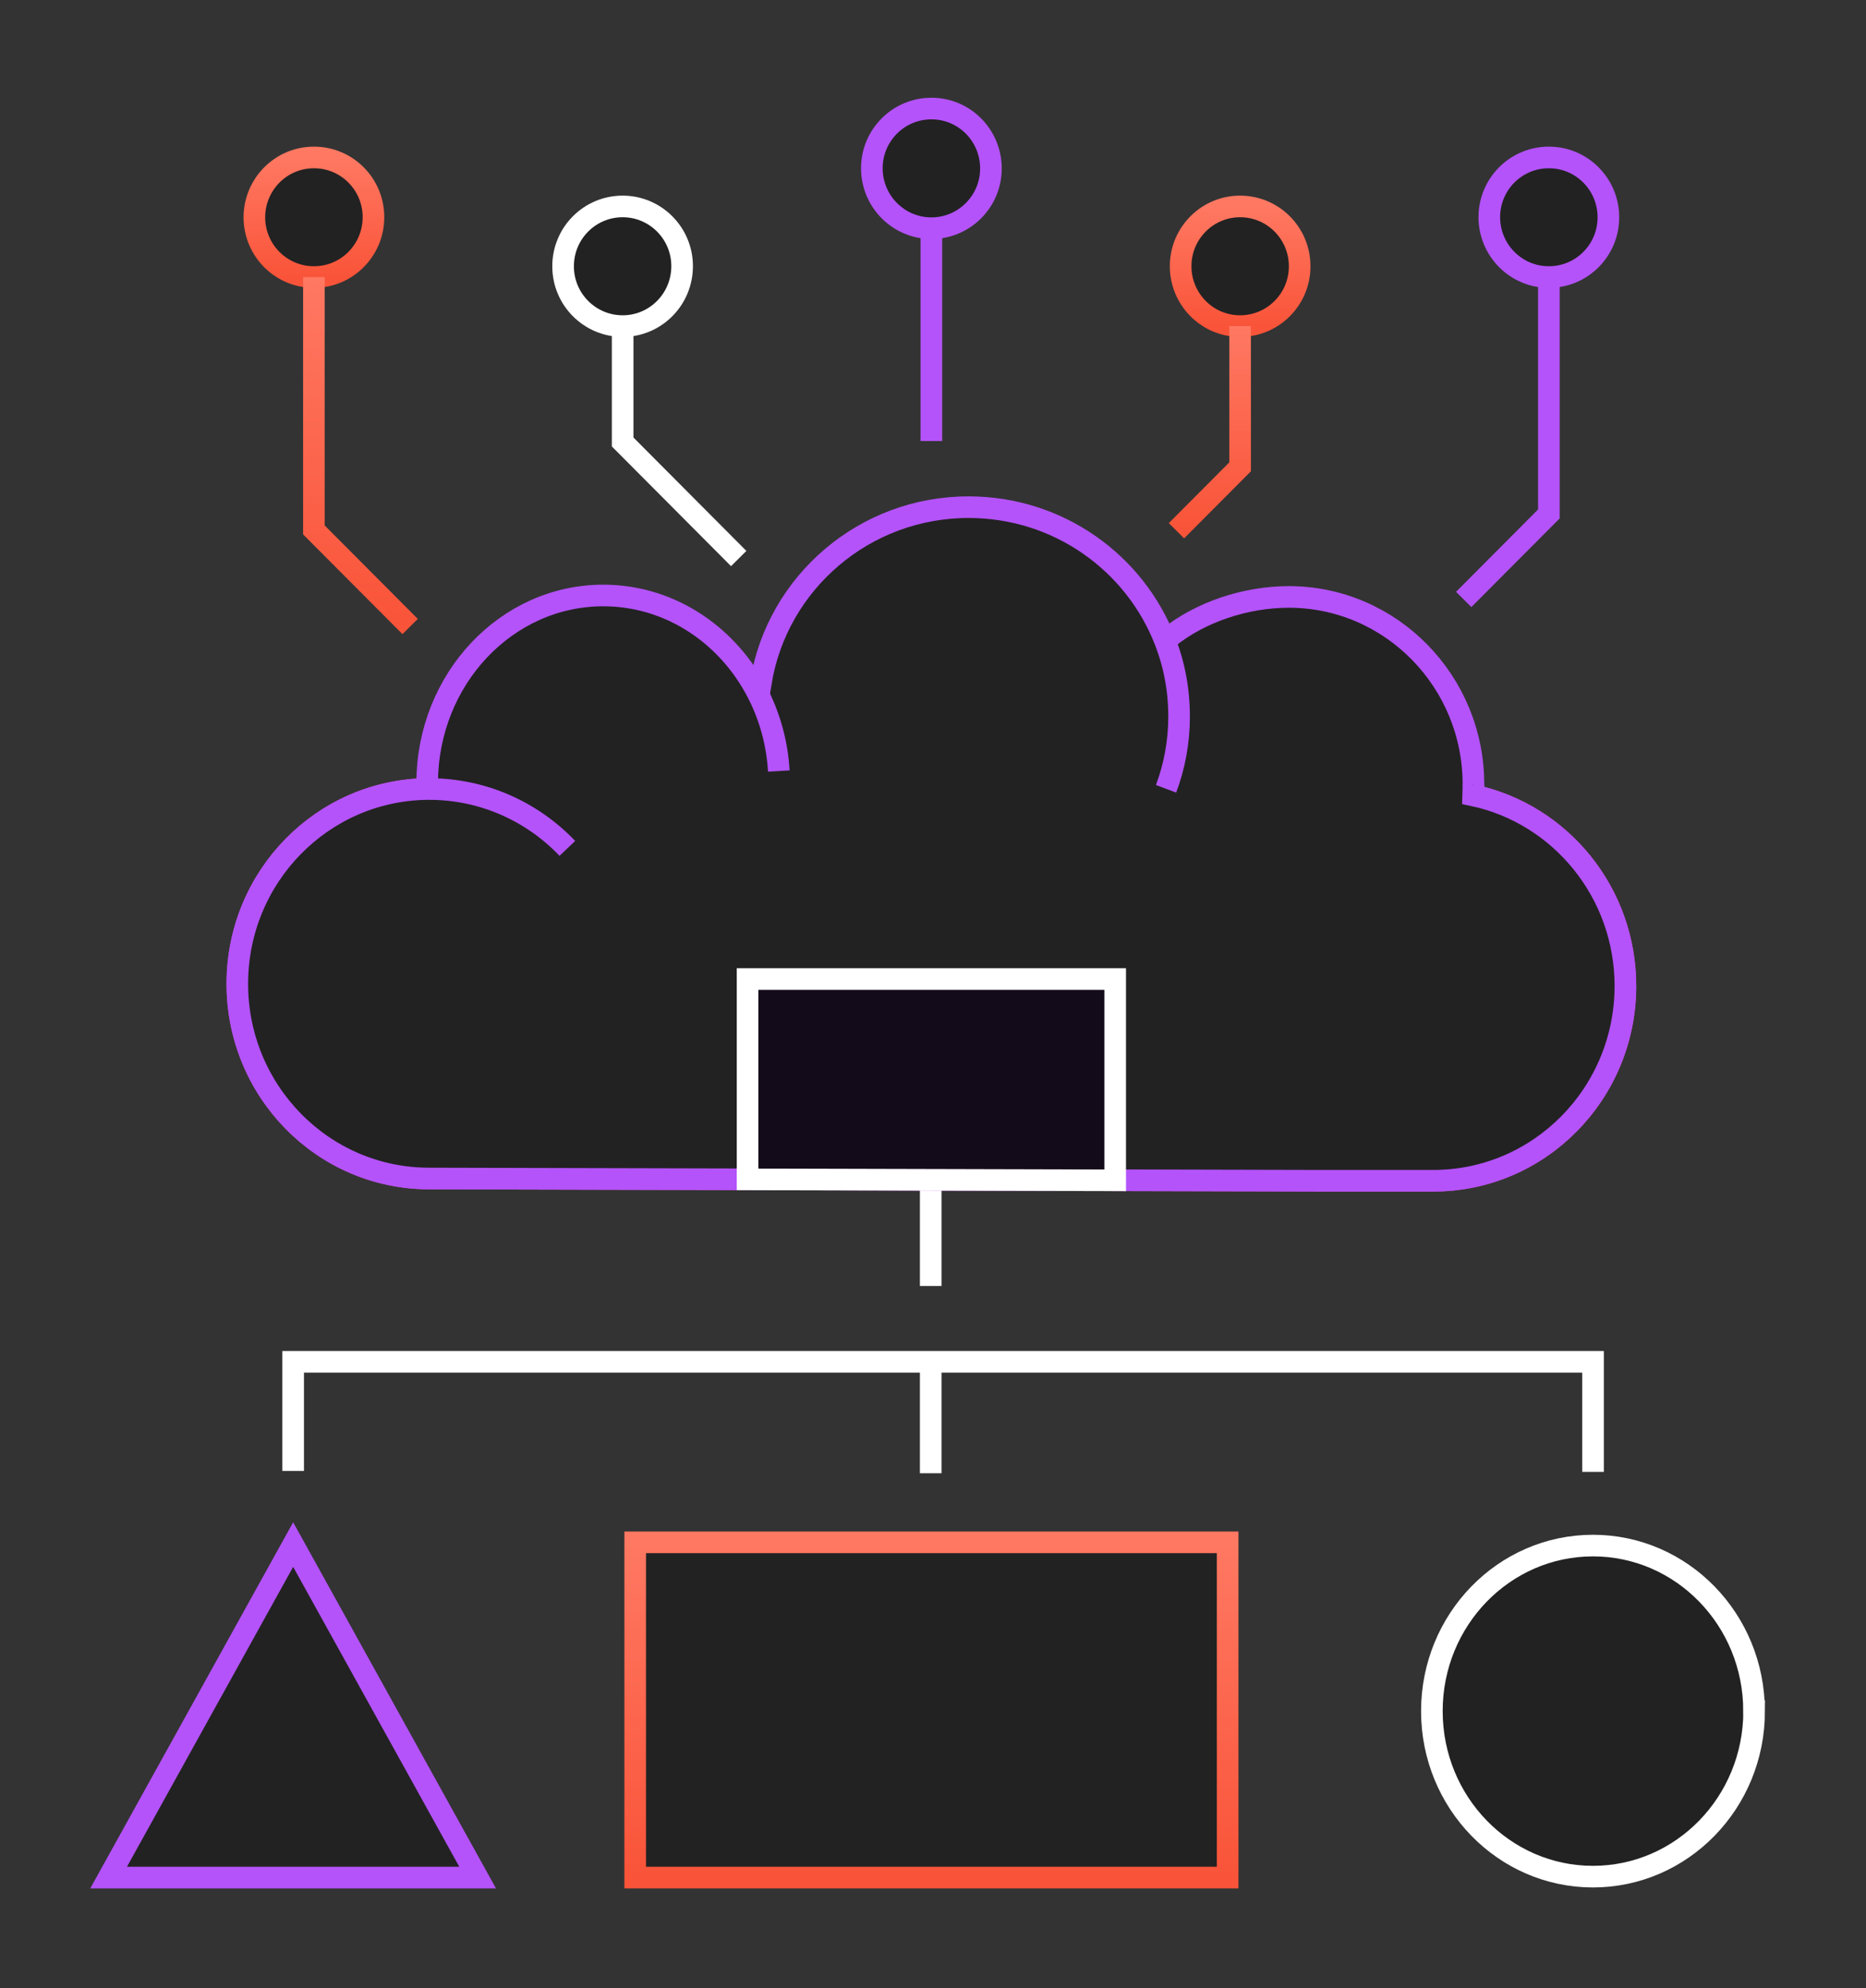 <?xml version="1.0" encoding="UTF-8" standalone="no"?>
<!DOCTYPE svg PUBLIC "-//W3C//DTD SVG 1.1//EN" "http://www.w3.org/Graphics/SVG/1.1/DTD/svg11.dtd">
<svg width="100%" height="100%" viewBox="0 0 259 276" version="1.1" xmlns="http://www.w3.org/2000/svg" xmlns:xlink="http://www.w3.org/1999/xlink" xml:space="preserve" xmlns:serif="http://www.serif.com/" style="fill-rule:evenodd;clip-rule:evenodd;stroke-miterlimit:10;">
    <rect x="0" y="0" width="259" height="276" fill="#333333" stroke="none"/>
    <g transform="matrix(1,0,0,1,-825.817,-1625.47)">
        <g>
            <path d="M1030.3,1735.89C1042.4,1738.47 1051.46,1749.38 1051.43,1762.42C1051.4,1777.35 1039.43,1789.42 1024.72,1789.39L1009.15,1789.39L980.605,1789.32L955.092,1789.25L929.579,1789.19L901.049,1789.12L885.349,1789.08C870.629,1789.05 858.732,1776.92 858.766,1761.99C858.8,1747.16 870.572,1735.18 885.133,1735.01C885.133,1735.01 884.632,1723.95 891.03,1717.19C897.428,1710.43 901.402,1707.84 910.304,1708.13C919.207,1708.41 925.594,1712.95 927.791,1716.85C929.989,1720.75 931.594,1719.32 931.594,1719.32C931.594,1719.32 934.417,1704.97 947.1,1698.97C959.782,1692.97 969.824,1696.18 974.708,1699.65C979.592,1703.11 985.512,1708.34 987.538,1714.45C987.538,1714.45 993.47,1708.05 1006.35,1708.39C1019.22,1708.73 1031.03,1720.42 1030.3,1735.88L1030.3,1735.89Z" style="fill:rgb(34,34,34);fill-rule:nonzero;"/>
            <path d="M1030.3,1735.89C1042.4,1738.47 1051.46,1749.38 1051.43,1762.42C1051.4,1777.35 1039.43,1789.42 1024.72,1789.39L1009.15,1789.39L980.605,1789.32L955.092,1789.25L929.579,1789.19L901.049,1789.12L885.349,1789.08C870.629,1789.05 858.732,1776.92 858.766,1761.99C858.8,1747.16 870.572,1735.18 885.133,1735" style="fill:none;fill-rule:nonzero;stroke:rgb(229,69,222);stroke-width:3px;"/>
            <path d="M866.507,1839.9L892.112,1886.13L840.892,1886.13L866.507,1839.9Z" style="fill:rgb(34,34,34);fill-rule:nonzero;"/>
            <path d="M1046.93,1840.04C1059.29,1840.04 1069.29,1850.33 1069.29,1863.02C1069.29,1875.71 1059.27,1886 1046.92,1886C1034.57,1886 1024.56,1875.71 1024.56,1863.02C1024.56,1850.33 1034.57,1840.04 1046.92,1840.04L1046.93,1840.04Z" style="fill:rgb(34,34,34);fill-rule:nonzero;"/>
            <rect x="913.982" y="1839.59" width="82.232" height="46.54" style="fill:rgb(34,34,34);fill-rule:nonzero;"/>
            <path d="M980.605,1761.39L980.605,1789.33L955.092,1789.27L929.579,1789.2L929.579,1761.39L980.605,1761.39Z" style="fill-rule:nonzero;"/>
            <path d="M1040.82,1647.33C1045.38,1647.33 1049.07,1651.07 1049.06,1655.65C1049.06,1660.24 1045.34,1663.95 1040.78,1663.93C1036.22,1663.93 1032.53,1660.19 1032.53,1655.61C1032.54,1651.02 1036.25,1647.31 1040.82,1647.33Z" style="fill:rgb(34,34,34);fill-rule:nonzero;"/>
            <path d="M997.967,1654.13C1002.53,1654.14 1006.22,1657.86 1006.21,1662.45C1006.21,1667.04 1002.49,1670.75 997.933,1670.74C993.367,1670.74 989.679,1667 989.69,1662.41C989.69,1657.83 993.413,1654.11 997.967,1654.13Z" style="fill:rgb(34,34,34);fill-rule:nonzero;"/>
            <path d="M955.115,1640.54C959.68,1640.54 963.369,1644.28 963.357,1648.87C963.357,1653.44 959.634,1657.16 955.081,1657.15C950.515,1657.14 946.827,1653.41 946.827,1648.82C946.838,1644.23 950.549,1640.53 955.115,1640.54Z" style="fill:rgb(34,34,34);fill-rule:nonzero;"/>
            <path d="M920.505,1662.41C920.517,1667 916.828,1670.72 912.263,1670.74C907.697,1670.74 903.986,1667.04 903.986,1662.45C903.986,1657.86 907.663,1654.15 912.229,1654.13C916.794,1654.13 920.505,1657.83 920.505,1662.41Z" style="fill:rgb(34,34,34);fill-rule:nonzero;"/>
            <path d="M877.653,1655.63C877.653,1660.2 873.976,1663.93 869.411,1663.94C864.834,1663.95 861.134,1660.25 861.122,1655.66C861.122,1651.08 864.811,1647.36 869.376,1647.34C873.942,1647.33 877.653,1651.04 877.653,1655.63Z" style="fill:rgb(34,34,34);fill-rule:nonzero;"/>
            <path d="M955,1799.35L955,1793.2L955,1804L955,1777" style="fill:none;fill-rule:nonzero;stroke:white;stroke-width:3px;"/>
            <path d="M955,1827.42L955,1824L955,1830L955,1815" style="fill:none;fill-rule:nonzero;stroke:white;stroke-width:3px;"/>
            <path d="M866.507,1829.68L866.507,1814.53L1046.93,1814.53L1046.93,1829.81" style="fill:none;fill-rule:nonzero;stroke:white;stroke-width:3px;"/>
            <rect x="913.982" y="1839.59" width="82.232" height="46.54" style="fill:none;fill-rule:nonzero;stroke:url(#_Linear1);stroke-width:3px;"/>
            <path d="M866.507,1839.9L840.892,1886.13L892.112,1886.13L866.507,1839.9Z" style="fill:rgb(34,34,34);fill-rule:nonzero;stroke:rgb(180,83,250);stroke-width:3px;"/>
            <path d="M1069.29,1863.02C1069.29,1875.71 1059.27,1886 1046.92,1886C1034.57,1886 1024.56,1875.71 1024.56,1863.02C1024.56,1850.33 1034.57,1840.04 1046.92,1840.04C1059.27,1840.04 1069.28,1850.33 1069.28,1863.02L1069.29,1863.02Z" style="fill:none;fill-rule:nonzero;stroke:white;stroke-width:3px;"/>
            <path d="M1018.55,1756.27C1025.23,1751.9 1029.8,1744.45 1030.29,1735.89C1030.32,1735.41 1030.32,1734.93 1030.33,1734.43C1030.37,1720.07 1018.9,1708.37 1004.75,1708.34C998.707,1708.34 992.434,1710.44 988.028,1713.99" style="fill:rgb(34,34,34);fill-rule:nonzero;"/>
            <path d="M1018.55,1756.27C1025.23,1751.9 1029.8,1744.45 1030.29,1735.89C1030.32,1735.41 1030.32,1734.93 1030.33,1734.43C1030.37,1720.07 1018.9,1708.37 1004.75,1708.34C998.707,1708.34 992.434,1710.44 988.028,1713.99" style="fill:none;fill-rule:nonzero;stroke:rgb(180,83,250);stroke-width:3px;"/>
            <path d="M933.916,1732.51C933.7,1728.77 932.732,1725.24 931.184,1722.09C930.831,1721.37 930.455,1720.69 930.057,1720.03C925.719,1712.9 918.194,1708.16 909.599,1708.14C896.119,1708.11 885.156,1719.75 885.11,1734.12C885.11,1734.41 885.11,1734.72 885.121,1735.02" style="fill:rgb(34,34,34);fill-rule:nonzero;"/>
            <path d="M933.916,1732.51C933.7,1728.77 932.732,1725.24 931.184,1722.09C930.831,1721.37 930.455,1720.69 930.057,1720.03C925.719,1712.9 918.194,1708.16 909.599,1708.14C896.119,1708.11 885.156,1719.75 885.11,1734.12C885.11,1734.41 885.11,1734.72 885.121,1735.02" style="fill:none;fill-rule:nonzero;stroke:rgb(180,83,250);stroke-width:3px;"/>
            <path d="M987.664,1734.98C988.836,1731.86 989.474,1728.47 989.474,1724.94C989.474,1722.57 989.201,1720.27 988.666,1718.07C988.37,1716.84 987.982,1715.63 987.538,1714.48C983.337,1703.61 972.75,1695.91 960.329,1695.88C945.791,1695.84 933.7,1706.38 931.434,1720.18L930.046,1720.02" style="fill:rgb(34,34,34);fill-rule:nonzero;"/>
            <path d="M987.664,1734.98C988.836,1731.86 989.474,1728.47 989.474,1724.94C989.474,1722.57 989.201,1720.27 988.666,1718.07C988.37,1716.84 987.982,1715.63 987.538,1714.48C983.337,1703.61 972.75,1695.91 960.329,1695.88C945.791,1695.84 933.7,1706.38 931.434,1720.18L930.046,1720.02" style="fill:none;fill-rule:nonzero;stroke:rgb(180,83,250);stroke-width:3px;"/>
            <path d="M904.567,1743.25C899.739,1738.19 892.965,1735.03 885.463,1735.01L885.121,1735.01C870.56,1735.18 858.789,1747.16 858.754,1761.99C858.72,1776.92 870.617,1789.06 885.338,1789.08L901.037,1789.12L929.567,1789.19L955.081,1789.25L980.594,1789.32L1009.14,1789.39L1024.71,1789.39C1039.42,1789.42 1051.38,1777.35 1051.42,1762.42C1051.45,1749.38 1042.39,1738.47 1030.29,1735.89L1030.33,1734.43" style="fill:rgb(34,34,34);fill-rule:nonzero;"/>
            <path d="M904.567,1743.25C899.739,1738.19 892.965,1735.03 885.463,1735.01L885.121,1735.01C870.56,1735.18 858.789,1747.16 858.754,1761.99C858.72,1776.92 870.617,1789.06 885.338,1789.08L901.037,1789.12L929.567,1789.19L955.081,1789.25L980.594,1789.32L1009.14,1789.39L1024.71,1789.39C1039.42,1789.42 1051.38,1777.35 1051.42,1762.42C1051.45,1749.38 1042.39,1738.47 1030.29,1735.89L1030.33,1734.43" style="fill:none;fill-rule:nonzero;stroke:rgb(180,83,250);stroke-width:3px;"/>
            <path d="M955.115,1640.54C959.68,1640.54 963.369,1644.28 963.357,1648.87C963.357,1653.44 959.634,1657.16 955.081,1657.15C950.515,1657.14 946.827,1653.41 946.827,1648.82C946.838,1644.23 950.549,1640.53 955.115,1640.54Z" style="fill:none;fill-rule:nonzero;stroke:rgb(180,83,250);stroke-width:3px;"/>
            <path d="M955.092,1686.7L955.092,1657.15" style="fill:none;fill-rule:nonzero;stroke:rgb(180,83,250);stroke-width:3px;"/>
            <path d="M997.967,1654.13C1002.53,1654.14 1006.22,1657.86 1006.21,1662.45C1006.21,1667.04 1002.49,1670.75 997.933,1670.74C993.367,1670.74 989.679,1667 989.69,1662.41C989.69,1657.83 993.413,1654.11 997.967,1654.13Z" style="fill:none;fill-rule:nonzero;stroke:url(#_Linear2);stroke-width:3px;"/>
            <path d="M1040.82,1647.33C1045.38,1647.33 1049.07,1651.07 1049.06,1655.65C1049.06,1660.24 1045.34,1663.95 1040.78,1663.93C1036.22,1663.93 1032.53,1660.19 1032.53,1655.61C1032.54,1651.02 1036.25,1647.31 1040.82,1647.33Z" style="fill:none;fill-rule:nonzero;stroke:rgb(180,83,250);stroke-width:3px;"/>
            <path d="M912.217,1654.13C907.652,1654.14 903.963,1657.86 903.975,1662.45C903.975,1667.04 907.697,1670.75 912.251,1670.74C916.816,1670.74 920.505,1667 920.494,1662.41C920.494,1657.83 916.771,1654.11 912.217,1654.13Z" style="fill:none;fill-rule:nonzero;stroke:white;stroke-width:3px;"/>
            <path d="M869.376,1647.33C864.811,1647.33 861.122,1651.07 861.122,1655.65C861.134,1660.24 864.845,1663.95 869.411,1663.93C873.976,1663.93 877.664,1660.19 877.653,1655.61C877.653,1651.02 873.93,1647.31 869.376,1647.33Z" style="fill:none;fill-rule:nonzero;stroke:url(#_Linear3);stroke-width:3px;"/>
            <path d="M1040.8,1663.93L1040.8,1696.82L1028.98,1708.69" style="fill:none;fill-rule:nonzero;stroke:rgb(180,83,250);stroke-width:3px;"/>
            <path d="M997.944,1670.74L997.944,1690.28L989.11,1699.15" style="fill:none;fill-rule:nonzero;stroke:url(#_Linear4);stroke-width:3px;"/>
            <path d="M869.388,1663.93L869.388,1699.04L882.742,1712.45" style="fill:none;fill-rule:nonzero;stroke:url(#_Linear5);stroke-width:3px;"/>
            <path d="M912.24,1670.74L912.24,1686.83L928.349,1703.01" style="fill:none;fill-rule:nonzero;stroke:white;stroke-width:3px;"/>
            <path d="M929.579,1789.2L929.579,1761.39L980.605,1761.39L980.605,1789.33L929.579,1789.2Z" style="fill:rgb(19,10,26);fill-rule:nonzero;stroke:white;stroke-width:3px;"/>
        </g>
    </g>
    <defs>
        <linearGradient id="_Linear1" x1="0" y1="0" x2="1" y2="0" gradientUnits="userSpaceOnUse" gradientTransform="matrix(2.84975e-15,46.54,-46.54,2.84975e-15,955.276,1839.59)"><stop offset="0" style="stop-color:rgb(255,120,98);stop-opacity:1"/><stop offset="1" style="stop-color:rgb(249,84,57);stop-opacity:1"/></linearGradient>
        <linearGradient id="_Linear2" x1="0" y1="0" x2="1" y2="0" gradientUnits="userSpaceOnUse" gradientTransform="matrix(1.01707e-15,16.61,-16.61,1.01707e-15,997.986,1654.13)"><stop offset="0" style="stop-color:rgb(255,120,98);stop-opacity:1"/><stop offset="1" style="stop-color:rgb(249,84,57);stop-opacity:1"/></linearGradient>
        <linearGradient id="_Linear3" x1="0" y1="0" x2="1" y2="0" gradientUnits="userSpaceOnUse" gradientTransform="matrix(1.01646e-15,16.6,-16.6,1.01646e-15,869.424,1647.33)"><stop offset="0" style="stop-color:rgb(255,120,98);stop-opacity:1"/><stop offset="1" style="stop-color:rgb(249,84,57);stop-opacity:1"/></linearGradient>
        <linearGradient id="_Linear4" x1="0" y1="0" x2="1" y2="0" gradientUnits="userSpaceOnUse" gradientTransform="matrix(1.73961e-15,28.41,-28.41,1.73961e-15,993.546,1670.74)"><stop offset="0" style="stop-color:rgb(255,120,98);stop-opacity:1"/><stop offset="1" style="stop-color:rgb(249,84,57);stop-opacity:1"/></linearGradient>
        <linearGradient id="_Linear5" x1="0" y1="0" x2="1" y2="0" gradientUnits="userSpaceOnUse" gradientTransform="matrix(2.97099e-15,48.52,-48.52,2.97099e-15,876.094,1663.93)"><stop offset="0" style="stop-color:rgb(255,120,98);stop-opacity:1"/><stop offset="1" style="stop-color:rgb(249,84,57);stop-opacity:1"/></linearGradient>
    </defs>
</svg>
